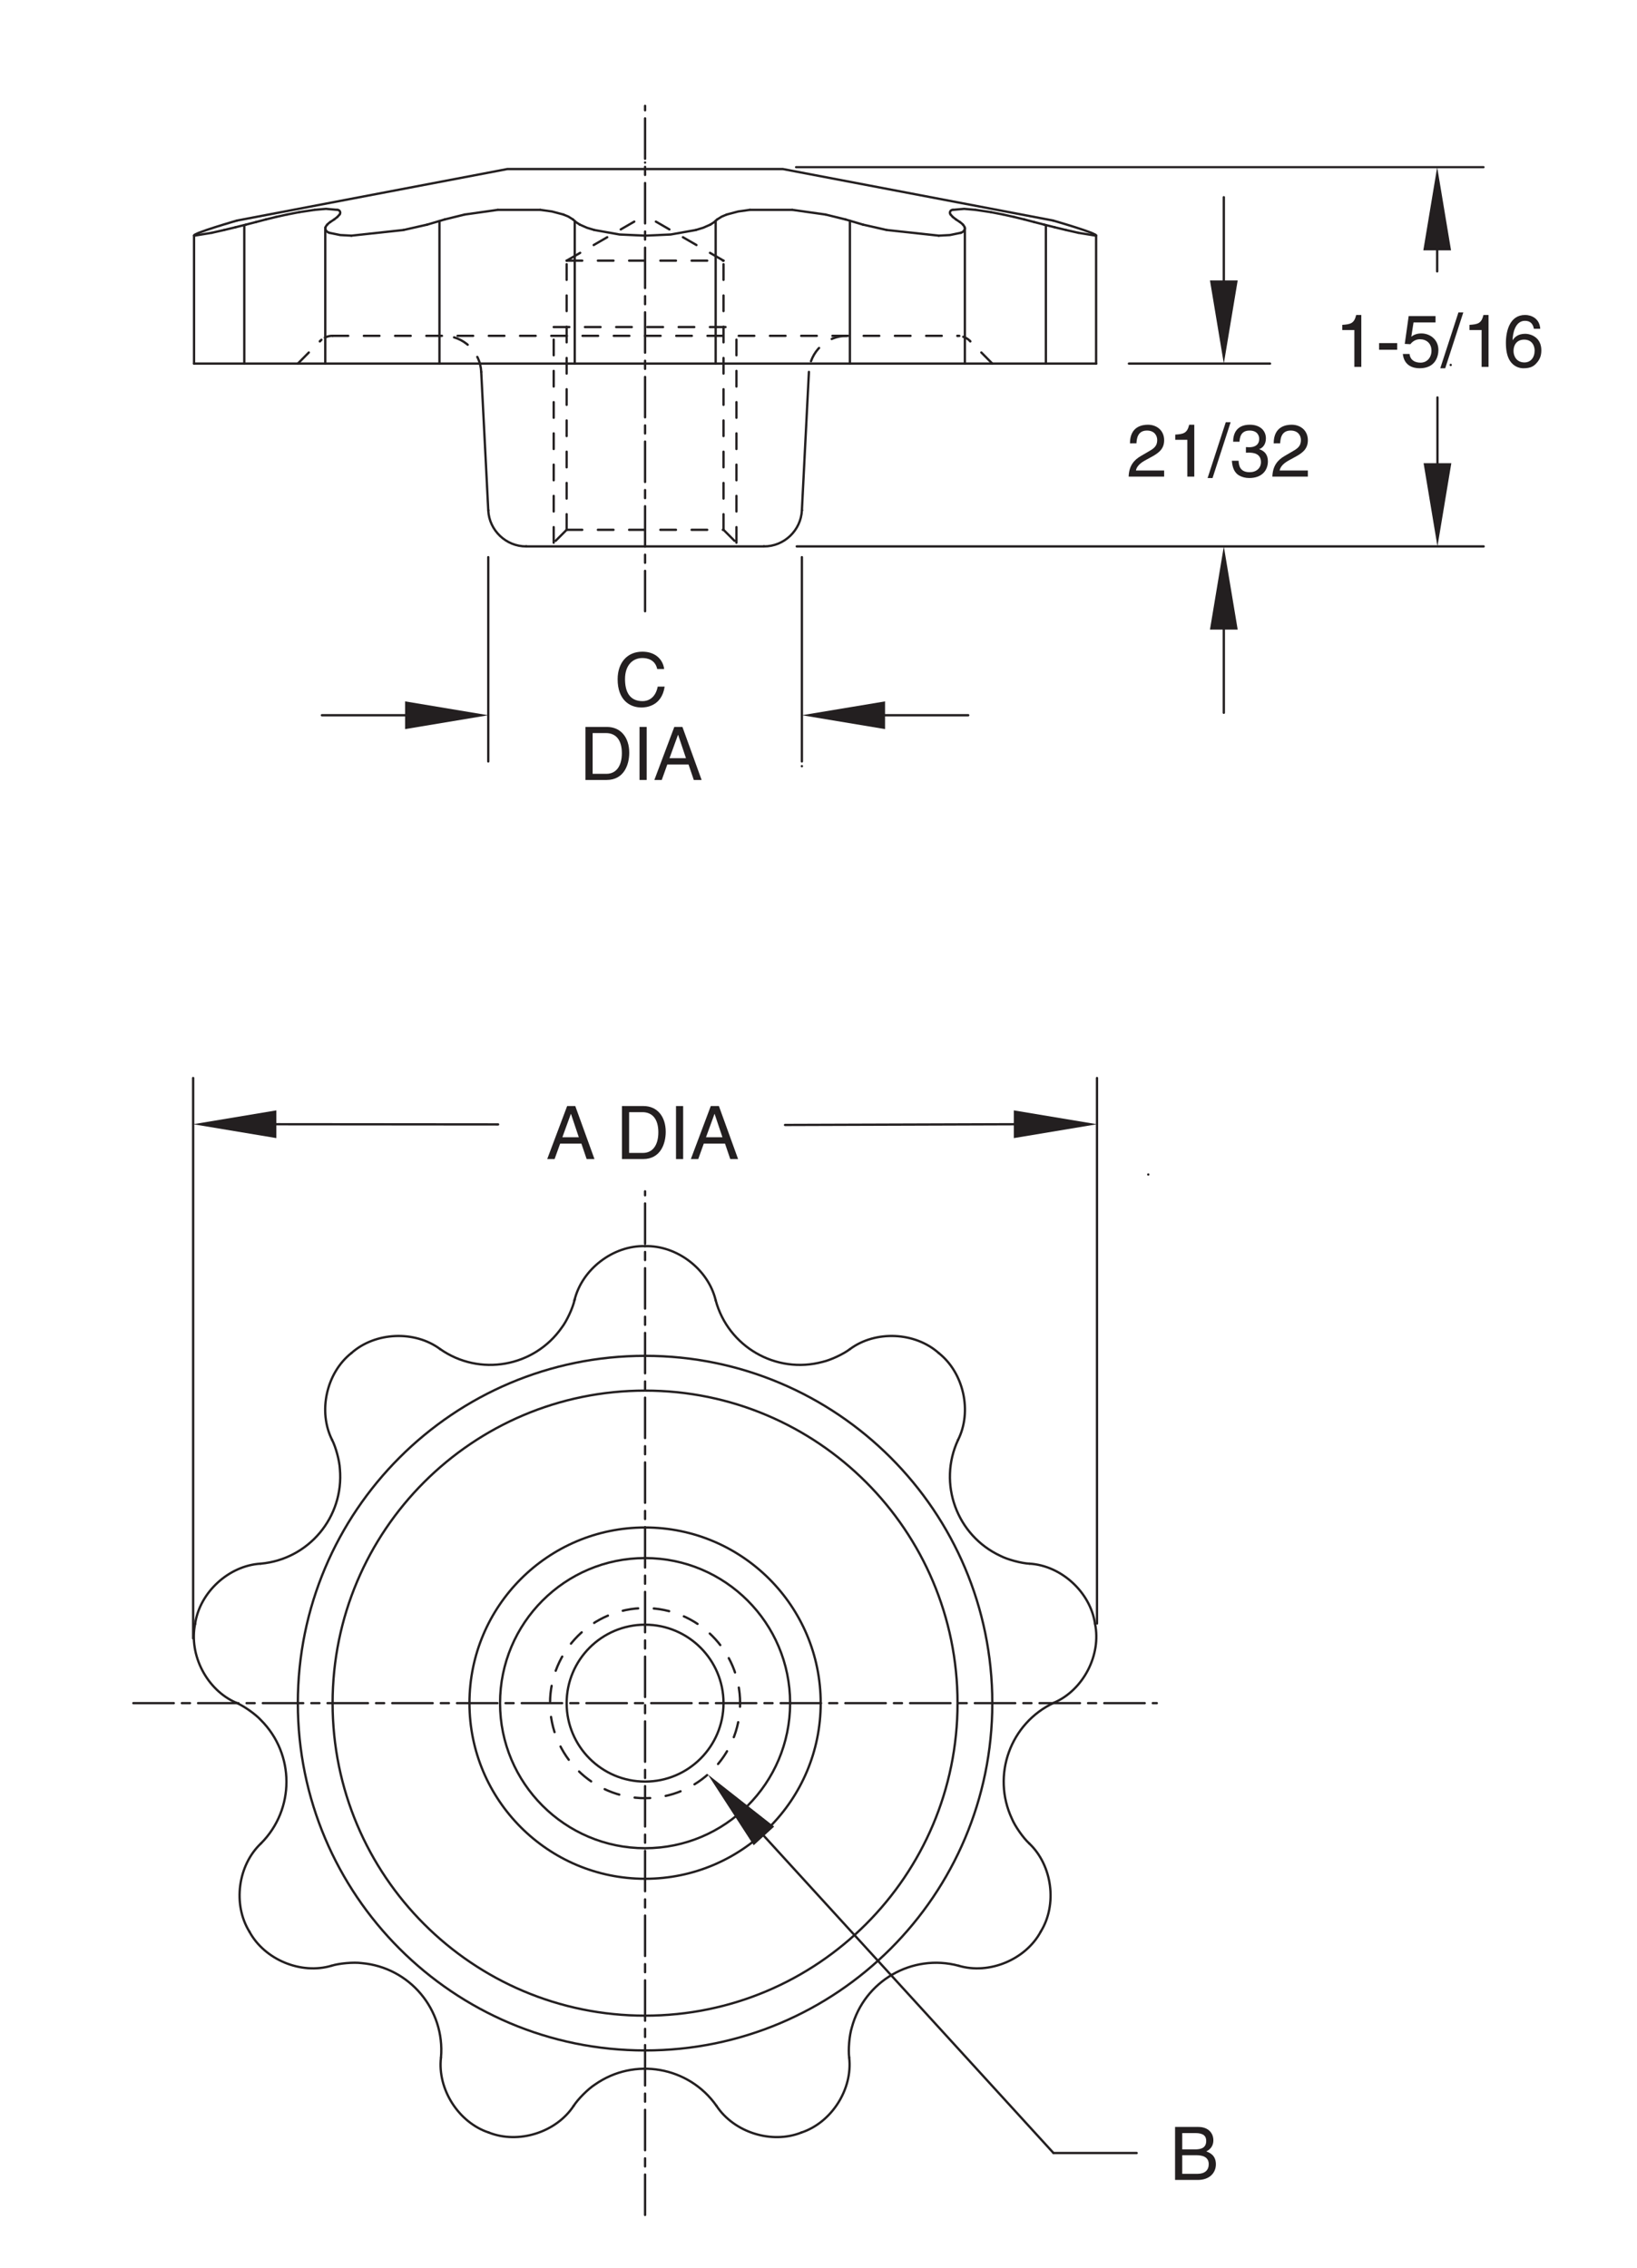 <?xml version="1.0" encoding="utf-8"?>
<!-- Generator: Adobe Illustrator 15.1.0, SVG Export Plug-In . SVG Version: 6.00 Build 0)  -->
<!DOCTYPE svg PUBLIC "-//W3C//DTD SVG 1.1//EN" "http://www.w3.org/Graphics/SVG/1.1/DTD/svg11.dtd">
<svg version="1.1" id="Layer_1" xmlns="http://www.w3.org/2000/svg" xmlns:xlink="http://www.w3.org/1999/xlink" x="0px" y="0px"
	 width="177.334px" height="245.667px" viewBox="0 0 177.334 245.667" enable-background="new 0 0 177.334 245.667"
	 xml:space="preserve">
<g id="ARC">
	<path fill="none" stroke="#231F20" stroke-width="0.25" stroke-linecap="round" stroke-linejoin="round" d="M77.527,140.831
		c-0.799-3.357-4.198-5.961-7.647-5.861"/>
</g>
<g id="ARC_1_">
	<path fill="none" stroke="#231F20" stroke-width="0.25" stroke-linecap="round" stroke-linejoin="round" d="M101.694,146.549
		c-2.577-2.293-6.855-2.482-9.625-0.426"/>
</g>
<g id="ARC_2_">
	<path fill="none" stroke="#231F20" stroke-width="0.25" stroke-linecap="round" stroke-linejoin="round" d="M77.527,140.831
		c1.358,5.041,6.545,8.029,11.586,6.672c0.856-0.191,2.26-0.846,2.956-1.379"/>
</g>
<g id="CIRCLE">
	<path fill="none" stroke="#231F20" stroke-width="0.25" stroke-linecap="round" stroke-linejoin="round" d="M107.496,184.465
		c0-20.775-16.842-37.617-37.616-37.617s-37.616,16.842-37.616,37.617c0,20.773,16.841,37.615,37.616,37.615
		S107.496,205.239,107.496,184.465L107.496,184.465L107.496,184.465z"/>
</g>
<g id="LINE">
	
		<line fill="none" stroke="#231F20" stroke-width="0.25" stroke-linecap="round" stroke-linejoin="round" x1="57.005" y1="59.179" x2="82.754" y2="59.179"/>
</g>
<g id="LINE_1_">
	
		<line fill="none" stroke="#231F20" stroke-width="0.25" stroke-linecap="round" stroke-linejoin="round" x1="21.02" y1="39.381" x2="118.74" y2="39.381"/>
</g>
<g id="LINE_2_">
	
		<line fill="none" stroke="#231F20" stroke-width="0.25" stroke-linecap="round" stroke-linejoin="round" stroke-dasharray="4.376,0.875,0.875,0.875" x1="69.88" y1="66.204" x2="69.88" y2="11.466"/>
</g>
<g id="ARC_3_">
	
		<line fill="none" stroke="#231F20" stroke-width="0.25" stroke-linecap="round" stroke-linejoin="round" x1="104.501" y1="24.912" x2="104.501" y2="24.912"/>
</g>
<g id="LINE_3_">
	
		<line fill="none" stroke="#231F20" stroke-width="0.25" stroke-linecap="round" stroke-linejoin="round" x1="118.74" y1="25.509" x2="118.74" y2="39.381"/>
</g>
<g id="LINE_4_">
	
		<line fill="none" stroke="#231F20" stroke-width="0.25" stroke-linecap="round" stroke-linejoin="round" x1="21.02" y1="25.509" x2="21.02" y2="39.381"/>
</g>
<g id="LINE_5_">
	
		<line fill="none" stroke="#231F20" stroke-width="0.25" stroke-linecap="round" stroke-linejoin="round" x1="77.527" y1="39.381" x2="77.527" y2="23.925"/>
</g>
<g id="LINE_6_">
	
		<line fill="none" stroke="#231F20" stroke-width="0.25" stroke-linecap="round" stroke-linejoin="round" x1="92.069" y1="39.381" x2="92.069" y2="23.919"/>
</g>
<g id="LINE_7_">
	
		<line fill="none" stroke="#231F20" stroke-width="0.25" stroke-linecap="round" stroke-linejoin="round" x1="104.523" y1="39.381" x2="104.523" y2="24.699"/>
</g>
<g id="LINE_8_">
	
		<line fill="none" stroke="#231F20" stroke-width="0.25" stroke-linecap="round" stroke-linejoin="round" x1="113.297" y1="39.381" x2="113.297" y2="24.384"/>
</g>
<g id="LINE_9_">
	
		<line fill="none" stroke="#231F20" stroke-width="0.25" stroke-linecap="round" stroke-linejoin="round" x1="35.237" y1="39.381" x2="35.237" y2="24.699"/>
</g>
<g id="LINE_10_">
	
		<line fill="none" stroke="#231F20" stroke-width="0.25" stroke-linecap="round" stroke-linejoin="round" x1="26.463" y1="39.381" x2="26.463" y2="24.384"/>
</g>
<g id="LINE_11_">
	
		<line fill="none" stroke="#231F20" stroke-width="0.25" stroke-linecap="round" stroke-linejoin="round" x1="104.085" y1="25.214" x2="104.085" y2="25.214"/>
</g>
<g id="LWPOLYLINE">
	<polyline fill="none" stroke="#231F20" stroke-width="0.25" stroke-linecap="round" stroke-linejoin="round" points="
		25.679,23.887 25.138,24.045 24.195,24.328 23.267,24.617 22.368,24.912 21.536,25.214 21.362,25.292 21.089,25.425 21.031,25.478 
		21.02,25.509 21.052,25.523 21.058,25.523 	"/>
	
		<line fill="none" stroke="#231F20" stroke-width="0.25" stroke-linecap="round" stroke-linejoin="round" x1="21.058" y1="25.523" x2="22.946" y2="25.214"/>
	
		<line fill="none" stroke="#231F20" stroke-width="0.25" stroke-linecap="round" stroke-linejoin="round" x1="22.946" y1="25.214" x2="24.278" y2="24.912"/>
	
		<line fill="none" stroke="#231F20" stroke-width="0.25" stroke-linecap="round" stroke-linejoin="round" x1="24.278" y1="24.912" x2="25.5" y2="24.617"/>
	
		<line fill="none" stroke="#231F20" stroke-width="0.25" stroke-linecap="round" stroke-linejoin="round" x1="25.5" y1="24.617" x2="26.65" y2="24.328"/>
	
		<line fill="none" stroke="#231F20" stroke-width="0.25" stroke-linecap="round" stroke-linejoin="round" x1="26.65" y1="24.328" x2="27.744" y2="24.045"/>
	
		<line fill="none" stroke="#231F20" stroke-width="0.25" stroke-linecap="round" stroke-linejoin="round" x1="27.744" y1="24.045" x2="28.8" y2="23.769"/>
	
		<line fill="none" stroke="#231F20" stroke-width="0.25" stroke-linecap="round" stroke-linejoin="round" x1="28.8" y1="23.769" x2="29.904" y2="23.499"/>
	
		<line fill="none" stroke="#231F20" stroke-width="0.25" stroke-linecap="round" stroke-linejoin="round" x1="29.904" y1="23.499" x2="31.09" y2="23.236"/>
	
		<line fill="none" stroke="#231F20" stroke-width="0.25" stroke-linecap="round" stroke-linejoin="round" x1="31.09" y1="23.236" x2="32.414" y2="22.979"/>
	
		<line fill="none" stroke="#231F20" stroke-width="0.25" stroke-linecap="round" stroke-linejoin="round" x1="32.414" y1="22.979" x2="34.089" y2="22.728"/>
	<polyline fill="none" stroke="#231F20" stroke-width="0.25" stroke-linecap="round" stroke-linejoin="round" points="
		34.089,22.728 35.311,22.62 36.533,22.728 	"/>
	<polyline fill="none" stroke="#231F20" stroke-width="0.25" stroke-linecap="round" stroke-linejoin="round" points="
		36.533,22.728 36.592,22.731 36.65,22.746 36.704,22.771 36.751,22.806 36.792,22.85 36.823,22.9 36.845,22.956 36.855,23.014 
		36.854,23.074 36.841,23.132 36.818,23.187 36.785,23.236 	"/>
	
		<line fill="none" stroke="#231F20" stroke-width="0.25" stroke-linecap="round" stroke-linejoin="round" x1="36.785" y1="23.236" x2="36.548" y2="23.499"/>
	
		<line fill="none" stroke="#231F20" stroke-width="0.25" stroke-linecap="round" stroke-linejoin="round" x1="36.548" y1="23.499" x2="36.199" y2="23.769"/>
	
		<line fill="none" stroke="#231F20" stroke-width="0.25" stroke-linecap="round" stroke-linejoin="round" x1="36.199" y1="23.769" x2="35.78" y2="24.045"/>
	<polyline fill="none" stroke="#231F20" stroke-width="0.25" stroke-linecap="round" stroke-linejoin="round" points="35.78,24.045 
		35.605,24.177 35.447,24.328 	"/>
	<polyline fill="none" stroke="#231F20" stroke-width="0.25" stroke-linecap="round" stroke-linejoin="round" points="
		35.447,24.328 35.339,24.463 35.259,24.617 	"/>
	<polyline fill="none" stroke="#231F20" stroke-width="0.25" stroke-linecap="round" stroke-linejoin="round" points="
		35.259,24.617 35.241,24.675 35.234,24.736 35.238,24.797 35.254,24.857 35.281,24.912 	"/>
	<polyline fill="none" stroke="#231F20" stroke-width="0.25" stroke-linecap="round" stroke-linejoin="round" points="
		35.281,24.912 35.356,25.015 35.449,25.101 35.557,25.168 35.675,25.214 	"/>
	<polyline fill="none" stroke="#231F20" stroke-width="0.25" stroke-linecap="round" stroke-linejoin="round" points="
		35.675,25.214 36.859,25.458 38.065,25.523 	"/>
	
		<line fill="none" stroke="#231F20" stroke-width="0.25" stroke-linecap="round" stroke-linejoin="round" x1="38.065" y1="25.523" x2="43.704" y2="24.912"/>
	
		<line fill="none" stroke="#231F20" stroke-width="0.25" stroke-linecap="round" stroke-linejoin="round" x1="43.704" y1="24.912" x2="46.278" y2="24.328"/>
	
		<line fill="none" stroke="#231F20" stroke-width="0.25" stroke-linecap="round" stroke-linejoin="round" x1="46.278" y1="24.328" x2="48.166" y2="23.769"/>
	
		<line fill="none" stroke="#231F20" stroke-width="0.25" stroke-linecap="round" stroke-linejoin="round" x1="48.166" y1="23.769" x2="50.333" y2="23.236"/>
	
		<line fill="none" stroke="#231F20" stroke-width="0.25" stroke-linecap="round" stroke-linejoin="round" x1="50.333" y1="23.236" x2="53.932" y2="22.728"/>
	
		<line fill="none" stroke="#231F20" stroke-width="0.25" stroke-linecap="round" stroke-linejoin="round" x1="53.932" y1="22.728" x2="58.524" y2="22.728"/>
	<polyline fill="none" stroke="#231F20" stroke-width="0.25" stroke-linecap="round" stroke-linejoin="round" points="
		58.524,22.728 59.795,22.906 61.037,23.236 	"/>
	<polyline fill="none" stroke="#231F20" stroke-width="0.25" stroke-linecap="round" stroke-linejoin="round" points="
		61.037,23.236 61.575,23.46 62.069,23.769 	"/>
	<polyline fill="none" stroke="#231F20" stroke-width="0.25" stroke-linecap="round" stroke-linejoin="round" points="
		62.069,23.769 62.418,24.076 62.81,24.328 	"/>
	<polyline fill="none" stroke="#231F20" stroke-width="0.25" stroke-linecap="round" stroke-linejoin="round" points="62.81,24.328 
		63.579,24.666 64.382,24.912 	"/>
	<polyline fill="none" stroke="#231F20" stroke-width="0.25" stroke-linecap="round" stroke-linejoin="round" points="
		64.382,24.912 67.111,25.398 69.88,25.523 	"/>
	<polyline fill="none" stroke="#231F20" stroke-width="0.25" stroke-linecap="round" stroke-linejoin="round" points="69.88,25.523 
		72.649,25.398 75.377,24.912 	"/>
	<polyline fill="none" stroke="#231F20" stroke-width="0.25" stroke-linecap="round" stroke-linejoin="round" points="
		75.377,24.912 76.181,24.666 76.95,24.328 	"/>
	<polyline fill="none" stroke="#231F20" stroke-width="0.25" stroke-linecap="round" stroke-linejoin="round" points="76.95,24.328 
		77.342,24.076 77.691,23.769 	"/>
	<polyline fill="none" stroke="#231F20" stroke-width="0.25" stroke-linecap="round" stroke-linejoin="round" points="
		77.691,23.769 78.186,23.46 78.724,23.236 	"/>
	<polyline fill="none" stroke="#231F20" stroke-width="0.25" stroke-linecap="round" stroke-linejoin="round" points="
		78.724,23.236 79.965,22.906 81.236,22.728 	"/>
	
		<line fill="none" stroke="#231F20" stroke-width="0.25" stroke-linecap="round" stroke-linejoin="round" x1="81.236" y1="22.728" x2="85.828" y2="22.728"/>
	
		<line fill="none" stroke="#231F20" stroke-width="0.25" stroke-linecap="round" stroke-linejoin="round" x1="85.828" y1="22.728" x2="89.427" y2="23.236"/>
	
		<line fill="none" stroke="#231F20" stroke-width="0.25" stroke-linecap="round" stroke-linejoin="round" x1="89.427" y1="23.236" x2="91.595" y2="23.769"/>
	
		<line fill="none" stroke="#231F20" stroke-width="0.25" stroke-linecap="round" stroke-linejoin="round" x1="91.595" y1="23.769" x2="93.481" y2="24.328"/>
	
		<line fill="none" stroke="#231F20" stroke-width="0.25" stroke-linecap="round" stroke-linejoin="round" x1="93.481" y1="24.328" x2="96.057" y2="24.912"/>
	
		<line fill="none" stroke="#231F20" stroke-width="0.25" stroke-linecap="round" stroke-linejoin="round" x1="96.057" y1="24.912" x2="101.694" y2="25.523"/>
	<polyline fill="none" stroke="#231F20" stroke-width="0.25" stroke-linecap="round" stroke-linejoin="round" points="
		101.694,25.523 102.901,25.458 104.085,25.214 	"/>
	<polyline fill="none" stroke="#231F20" stroke-width="0.25" stroke-linecap="round" stroke-linejoin="round" points="
		104.085,25.214 104.203,25.168 104.311,25.101 104.404,25.015 104.479,24.912 	"/>
	<polyline fill="none" stroke="#231F20" stroke-width="0.25" stroke-linecap="round" stroke-linejoin="round" points="
		104.479,24.912 104.506,24.857 104.521,24.797 104.526,24.736 104.52,24.675 104.501,24.617 	"/>
	<polyline fill="none" stroke="#231F20" stroke-width="0.25" stroke-linecap="round" stroke-linejoin="round" points="
		104.501,24.617 104.42,24.463 104.313,24.328 	"/>
	<polyline fill="none" stroke="#231F20" stroke-width="0.25" stroke-linecap="round" stroke-linejoin="round" points="
		104.313,24.328 104.154,24.177 103.98,24.045 	"/>
	
		<line fill="none" stroke="#231F20" stroke-width="0.25" stroke-linecap="round" stroke-linejoin="round" x1="103.98" y1="24.045" x2="103.562" y2="23.769"/>
	
		<line fill="none" stroke="#231F20" stroke-width="0.25" stroke-linecap="round" stroke-linejoin="round" x1="103.562" y1="23.769" x2="103.212" y2="23.499"/>
	
		<line fill="none" stroke="#231F20" stroke-width="0.25" stroke-linecap="round" stroke-linejoin="round" x1="103.212" y1="23.499" x2="102.976" y2="23.236"/>
	<polyline fill="none" stroke="#231F20" stroke-width="0.25" stroke-linecap="round" stroke-linejoin="round" points="
		102.976,23.236 102.942,23.187 102.919,23.132 102.906,23.074 102.905,23.014 102.915,22.956 102.937,22.9 102.968,22.85 
		103.009,22.806 103.057,22.771 103.11,22.746 103.168,22.731 103.228,22.728 	"/>
	<polyline fill="none" stroke="#231F20" stroke-width="0.25" stroke-linecap="round" stroke-linejoin="round" points="
		103.228,22.728 104.449,22.62 105.671,22.728 	"/>
	
		<line fill="none" stroke="#231F20" stroke-width="0.25" stroke-linecap="round" stroke-linejoin="round" x1="105.671" y1="22.728" x2="107.346" y2="22.979"/>
	
		<line fill="none" stroke="#231F20" stroke-width="0.25" stroke-linecap="round" stroke-linejoin="round" x1="107.346" y1="22.979" x2="108.67" y2="23.236"/>
	
		<line fill="none" stroke="#231F20" stroke-width="0.25" stroke-linecap="round" stroke-linejoin="round" x1="108.67" y1="23.236" x2="109.855" y2="23.499"/>
	
		<line fill="none" stroke="#231F20" stroke-width="0.25" stroke-linecap="round" stroke-linejoin="round" x1="109.855" y1="23.499" x2="110.959" y2="23.769"/>
	
		<line fill="none" stroke="#231F20" stroke-width="0.25" stroke-linecap="round" stroke-linejoin="round" x1="110.959" y1="23.769" x2="112.017" y2="24.045"/>
	
		<line fill="none" stroke="#231F20" stroke-width="0.25" stroke-linecap="round" stroke-linejoin="round" x1="112.017" y1="24.045" x2="113.109" y2="24.328"/>
	
		<line fill="none" stroke="#231F20" stroke-width="0.25" stroke-linecap="round" stroke-linejoin="round" x1="113.109" y1="24.328" x2="114.26" y2="24.617"/>
	
		<line fill="none" stroke="#231F20" stroke-width="0.25" stroke-linecap="round" stroke-linejoin="round" x1="114.26" y1="24.617" x2="115.482" y2="24.912"/>
	
		<line fill="none" stroke="#231F20" stroke-width="0.25" stroke-linecap="round" stroke-linejoin="round" x1="115.482" y1="24.912" x2="116.813" y2="25.214"/>
	
		<line fill="none" stroke="#231F20" stroke-width="0.25" stroke-linecap="round" stroke-linejoin="round" x1="116.813" y1="25.214" x2="118.702" y2="25.523"/>
	<polyline fill="none" stroke="#231F20" stroke-width="0.25" stroke-linecap="round" stroke-linejoin="round" points="
		118.702,25.523 118.708,25.523 118.74,25.509 118.729,25.478 118.671,25.425 118.397,25.292 118.225,25.214 117.392,24.912 
		116.493,24.617 115.564,24.328 114.622,24.045 114.081,23.887 	"/>
	<polyline fill="none" stroke="#231F20" stroke-width="0.25" stroke-linecap="round" stroke-linejoin="round" points="
		114.081,23.887 84.789,18.306 54.971,18.306 25.679,23.887 	"/>
</g>
<g id="LINE_12_">
	
		<line fill="none" stroke="#231F20" stroke-width="0.25" stroke-linecap="round" stroke-linejoin="round" x1="62.261" y1="39.381" x2="62.261" y2="23.949"/>
</g>
<g id="LINE_13_">
	
		<line fill="none" stroke="#231F20" stroke-width="0.25" stroke-linecap="round" stroke-linejoin="round" x1="47.605" y1="39.381" x2="47.605" y2="23.945"/>
</g>
<g id="LINE_14_">
	
		<line fill="none" stroke="#231F20" stroke-width="0.25" stroke-linecap="round" stroke-linejoin="round" x1="62.261" y1="140.731" x2="62.233" y2="140.831"/>
</g>
<g id="ARC_4_">
	<path fill="none" stroke="#231F20" stroke-width="0.25" stroke-linecap="round" stroke-linejoin="round" d="M47.69,146.124
		c-2.77-2.057-7.048-1.867-9.625,0.426"/>
</g>
<g id="ARC_5_">
	<path fill="none" stroke="#231F20" stroke-width="0.25" stroke-linecap="round" stroke-linejoin="round" d="M47.69,146.124
		c4.281,2.99,10.174,1.943,13.165-2.338c0.533-0.695,1.188-2.1,1.378-2.955"/>
</g>
<g id="ARC_6_">
	<path fill="none" stroke="#231F20" stroke-width="0.25" stroke-linecap="round" stroke-linejoin="round" d="M69.88,134.969
		c-3.449-0.1-6.848,2.504-7.647,5.861"/>
</g>
<g id="ARC_7_">
	<path fill="none" stroke="#231F20" stroke-width="0.25" stroke-linecap="round" stroke-linejoin="round" d="M28.237,169.358
		c-3.444,0.203-6.6,3.098-7.099,6.512"/>
</g>
<g id="ARC_8_">
	<path fill="none" stroke="#231F20" stroke-width="0.25" stroke-linecap="round" stroke-linejoin="round" d="M28.237,169.358
		c5.201-0.463,9.043-5.053,8.582-10.254c-0.039-0.875-0.44-2.371-0.844-3.15"/>
</g>
<g id="ARC_9_">
	<path fill="none" stroke="#231F20" stroke-width="0.25" stroke-linecap="round" stroke-linejoin="round" d="M38.065,146.549
		c-2.707,2.141-3.636,6.32-2.091,9.404"/>
</g>
<g id="ARC_10_">
	<path fill="none" stroke="#231F20" stroke-width="0.25" stroke-linecap="round" stroke-linejoin="round" d="M28.269,199.659
		c-2.507,2.371-3.064,6.617-1.252,9.553"/>
</g>
<g id="ARC_11_">
	<path fill="none" stroke="#231F20" stroke-width="0.25" stroke-linecap="round" stroke-linejoin="round" d="M28.269,199.659
		c3.688-3.695,3.681-9.682-0.016-13.369c-0.593-0.646-1.861-1.535-2.671-1.871"/>
</g>
<g id="ARC_12_">
	<path fill="none" stroke="#231F20" stroke-width="0.25" stroke-linecap="round" stroke-linejoin="round" d="M21.138,175.87
		c-0.699,3.379,1.276,7.18,4.443,8.549"/>
</g>
<g id="ARC_13_">
	<path fill="none" stroke="#231F20" stroke-width="0.25" stroke-linecap="round" stroke-linejoin="round" d="M47.771,222.852
		c-0.397,3.428,1.906,7.037,5.181,8.121"/>
</g>
<g id="ARC_14_">
	<path fill="none" stroke="#231F20" stroke-width="0.25" stroke-linecap="round" stroke-linejoin="round" d="M47.771,222.852
		c0.449-5.203-3.404-9.783-8.606-10.232c-0.87-0.113-2.412,0.021-3.249,0.285"/>
</g>
<g id="ARC_15_">
	<path fill="none" stroke="#231F20" stroke-width="0.25" stroke-linecap="round" stroke-linejoin="round" d="M27.017,209.211
		c1.637,3.037,5.592,4.68,8.899,3.693"/>
</g>
<g id="ARC_16_">
	<path fill="none" stroke="#231F20" stroke-width="0.25" stroke-linecap="round" stroke-linejoin="round" d="M77.618,228.083
		c1.899,2.881,5.983,4.166,9.19,2.891"/>
</g>
<g id="ARC_17_">
	<path fill="none" stroke="#231F20" stroke-width="0.25" stroke-linecap="round" stroke-linejoin="round" d="M77.618,228.083
		c-3-4.273-8.896-5.307-13.17-2.307c-0.739,0.473-1.834,1.568-2.306,2.307"/>
</g>
<g id="ARC_18_">
	<path fill="none" stroke="#231F20" stroke-width="0.25" stroke-linecap="round" stroke-linejoin="round" d="M52.952,230.973
		c3.207,1.275,7.292-0.01,9.19-2.891"/>
</g>
<g id="ARC_19_">
	<path fill="none" stroke="#231F20" stroke-width="0.25" stroke-linecap="round" stroke-linejoin="round" d="M103.845,212.905
		c3.307,0.986,7.262-0.656,8.898-3.693"/>
</g>
<g id="ARC_20_">
	<path fill="none" stroke="#231F20" stroke-width="0.25" stroke-linecap="round" stroke-linejoin="round" d="M103.845,212.905
		c-5.045-1.346-10.226,1.652-11.571,6.697c-0.263,0.838-0.397,2.381-0.284,3.25"/>
</g>
<g id="ARC_21_">
	<path fill="none" stroke="#231F20" stroke-width="0.25" stroke-linecap="round" stroke-linejoin="round" d="M86.809,230.973
		c3.275-1.084,5.578-4.693,5.181-8.121"/>
</g>
<g id="ARC_22_">
	<path fill="none" stroke="#231F20" stroke-width="0.25" stroke-linecap="round" stroke-linejoin="round" d="M114.179,184.418
		c3.167-1.369,5.142-5.17,4.443-8.549"/>
</g>
<g id="ARC_23_">
	<path fill="none" stroke="#231F20" stroke-width="0.25" stroke-linecap="round" stroke-linejoin="round" d="M114.179,184.418
		c-4.729,2.213-6.771,7.84-4.558,12.568c0.336,0.811,1.225,2.08,1.87,2.672"/>
</g>
<g id="ARC_24_">
	<path fill="none" stroke="#231F20" stroke-width="0.25" stroke-linecap="round" stroke-linejoin="round" d="M112.743,209.211
		c1.812-2.936,1.256-7.182-1.252-9.553"/>
</g>
<g id="ARC_25_">
	<path fill="none" stroke="#231F20" stroke-width="0.25" stroke-linecap="round" stroke-linejoin="round" d="M103.785,155.954
		c1.546-3.084,0.616-7.264-2.091-9.404"/>
</g>
<g id="ARC_26_">
	<path fill="none" stroke="#231F20" stroke-width="0.25" stroke-linecap="round" stroke-linejoin="round" d="M103.785,155.954
		c-2.201,4.736-0.147,10.357,4.588,12.559c0.778,0.404,2.274,0.805,3.15,0.846"/>
</g>
<g id="ARC_27_">
	<path fill="none" stroke="#231F20" stroke-width="0.25" stroke-linecap="round" stroke-linejoin="round" d="M118.622,175.87
		c-0.499-3.414-3.654-6.309-7.099-6.512"/>
</g>
<g id="LINE_15_">
	
		<line fill="none" stroke="#231F20" stroke-width="0.25" stroke-linecap="round" stroke-linejoin="round" stroke-dasharray="1.692,1.692" x1="36.031" y1="36.373" x2="103.729" y2="36.373"/>
</g>
<g id="LINE_16_">
	
		<line fill="none" stroke="#231F20" stroke-width="0.25" stroke-linecap="round" stroke-linejoin="round" stroke-dasharray="1.692,1.692" x1="32.264" y1="39.381" x2="34.679" y2="36.938"/>
</g>
<g id="LINE_17_">
	
		<line fill="none" stroke="#231F20" stroke-width="0.25" stroke-linecap="round" stroke-linejoin="round" stroke-dasharray="1.692,1.692" x1="107.496" y1="39.381" x2="105.081" y2="36.938"/>
</g>
<g id="ARC_28_">
	
		<path fill="none" stroke="#231F20" stroke-width="0.25" stroke-linecap="round" stroke-linejoin="round" stroke-dasharray="0.875,0.438" d="
		M36.031,36.373c-0.445-0.026-1.058,0.229-1.352,0.565"/>
</g>
<g id="ARC_29_">
	
		<path fill="none" stroke="#231F20" stroke-width="0.25" stroke-linecap="round" stroke-linejoin="round" stroke-dasharray="0.875,0.438" d="
		M105.081,36.938c-0.294-0.335-0.907-0.591-1.352-0.565"/>
</g>
<g id="LINE_18_">
	
		<line fill="none" stroke="#231F20" stroke-width="0.25" stroke-linecap="round" stroke-linejoin="round" x1="86.867" y1="55.271" x2="87.629" y2="40.281"/>
</g>
<g id="ARC_30_">
	
		<path fill="none" stroke="#231F20" stroke-width="0.25" stroke-linecap="round" stroke-linejoin="round" stroke-dasharray="1.692,1.692" d="
		M91.742,36.373c-2.179-0.014-4.016,1.732-4.113,3.909"/>
</g>
<g id="ARC_31_">
	<path fill="none" stroke="#231F20" stroke-width="0.25" stroke-linecap="round" stroke-linejoin="round" d="M82.754,59.179
		c2.18,0.014,4.016-1.732,4.113-3.909"/>
</g>
<g id="ARC_32_">
	
		<path fill="none" stroke="#231F20" stroke-width="0.25" stroke-linecap="round" stroke-linejoin="round" stroke-dasharray="1.692,1.692" d="
		M52.13,40.281c-0.097-2.177-1.934-3.922-4.112-3.909"/>
</g>
<g id="LINE_19_">
	
		<line fill="none" stroke="#231F20" stroke-width="0.25" stroke-linecap="round" stroke-linejoin="round" x1="52.893" y1="55.271" x2="52.13" y2="40.281"/>
</g>
<g id="ARC_33_">
	<path fill="none" stroke="#231F20" stroke-width="0.25" stroke-linecap="round" stroke-linejoin="round" d="M52.893,55.271
		c0.097,2.177,1.934,3.922,4.113,3.909"/>
</g>
<g id="LINE_20_">
	
		<line fill="none" stroke="#231F20" stroke-width="0.25" stroke-linecap="round" stroke-linejoin="round" stroke-dasharray="1.692,1.692" x1="79.779" y1="58.784" x2="79.779" y2="35.422"/>
</g>
<g id="LINE_21_">
	
		<line fill="none" stroke="#231F20" stroke-width="0.25" stroke-linecap="round" stroke-linejoin="round" stroke-dasharray="1.692,1.692" x1="78.377" y1="57.383" x2="78.377" y2="28.231"/>
</g>
<g id="LINE_22_">
	
		<line fill="none" stroke="#231F20" stroke-width="0.25" stroke-linecap="round" stroke-linejoin="round" stroke-dasharray="1.692,1.692" x1="59.981" y1="35.422" x2="79.779" y2="35.422"/>
</g>
<g id="LINE_23_">
	
		<line fill="none" stroke="#231F20" stroke-width="0.25" stroke-linecap="round" stroke-linejoin="round" stroke-dasharray="1.692,1.692" x1="61.383" y1="28.231" x2="78.377" y2="28.231"/>
</g>
<g id="LINE_24_">
	
		<line fill="none" stroke="#231F20" stroke-width="0.25" stroke-linecap="round" stroke-linejoin="round" stroke-dasharray="1.692,1.692" x1="78.377" y1="28.231" x2="69.88" y2="23.326"/>
</g>
<g id="LINE_25_">
	
		<line fill="none" stroke="#231F20" stroke-width="0.25" stroke-linecap="round" stroke-linejoin="round" stroke-dasharray="1.692,1.692" x1="61.383" y1="28.231" x2="69.88" y2="23.326"/>
</g>
<g id="LINE_26_">
	
		<line fill="none" stroke="#231F20" stroke-width="0.25" stroke-linecap="round" stroke-linejoin="round" stroke-dasharray="1.692,1.692" x1="61.383" y1="57.383" x2="61.383" y2="28.231"/>
</g>
<g id="LINE_27_">
	
		<line fill="none" stroke="#231F20" stroke-width="0.25" stroke-linecap="round" stroke-linejoin="round" stroke-dasharray="1.692,1.692" x1="59.981" y1="58.784" x2="59.981" y2="35.422"/>
</g>
<g id="LINE_28_">
	
		<line fill="none" stroke="#231F20" stroke-width="0.25" stroke-linecap="round" stroke-linejoin="round" stroke-dasharray="1.692,1.692" x1="61.383" y1="57.383" x2="78.377" y2="57.383"/>
</g>
<g id="LINE_29_">
	
		<line fill="none" stroke="#231F20" stroke-width="0.25" stroke-linecap="round" stroke-linejoin="round" stroke-dasharray="1.692,1.692" x1="78.377" y1="57.383" x2="80.174" y2="59.179"/>
</g>
<g id="LINE_30_">
	
		<line fill="none" stroke="#231F20" stroke-width="0.25" stroke-linecap="round" stroke-linejoin="round" stroke-dasharray="1.692,1.692" x1="61.383" y1="57.383" x2="59.586" y2="59.179"/>
</g>
<g id="CIRCLE_1_">
	<path fill="none" stroke="#231F20" stroke-width="0.25" stroke-linecap="round" stroke-linejoin="round" d="M78.377,184.465
		c0-4.693-3.804-8.498-8.497-8.498s-8.497,3.805-8.497,8.498c0,4.691,3.804,8.496,8.497,8.496S78.377,189.157,78.377,184.465
		L78.377,184.465L78.377,184.465z"/>
</g>
<g id="CIRCLE_3_">
	
		<path fill="none" stroke="#231F20" stroke-width="0.25" stroke-linecap="round" stroke-linejoin="round" stroke-dasharray="1.692,1.692" d="
		M80.174,184.465c0-5.686-4.609-10.295-10.294-10.295s-10.294,4.609-10.294,10.295c0,5.684,4.609,10.293,10.294,10.293
		S80.174,190.149,80.174,184.465L80.174,184.465L80.174,184.465z"/>
</g>
<g id="CIRCLE_4_">
	<path fill="none" stroke="#231F20" stroke-width="0.25" stroke-linecap="round" stroke-linejoin="round" d="M85.592,184.465
		c0-8.678-7.035-15.713-15.712-15.713c-8.677,0-15.711,7.035-15.711,15.713c0,8.676,7.034,15.711,15.711,15.711
		C78.557,200.176,85.592,193.141,85.592,184.465L85.592,184.465L85.592,184.465z"/>
</g>
<g id="CIRCLE_5_">
	<path fill="none" stroke="#231F20" stroke-width="0.25" stroke-linecap="round" stroke-linejoin="round" d="M88.905,184.465
		c0-10.508-8.519-19.025-19.025-19.025c-10.507,0-19.025,8.518-19.025,19.025c0,10.506,8.518,19.023,19.025,19.023
		C80.387,203.489,88.905,194.971,88.905,184.465L88.905,184.465L88.905,184.465z"/>
</g>
<g id="CIRCLE_6_">
	<path fill="none" stroke="#231F20" stroke-width="0.25" stroke-linecap="round" stroke-linejoin="round" d="M103.729,184.465
		c0-18.695-15.155-33.85-33.85-33.85s-33.849,15.154-33.849,33.85c0,18.693,15.155,33.848,33.849,33.848
		S103.729,203.159,103.729,184.465L103.729,184.465L103.729,184.465z"/>
</g>
<g id="LINE_31_">
	
		<line fill="none" stroke="#231F20" stroke-width="0.25" stroke-linecap="round" stroke-linejoin="round" stroke-dasharray="4.378,0.878,0.878,0.878" x1="14.446" y1="184.465" x2="125.313" y2="184.465"/>
</g>
<g id="LINE_32_">
	
		<line fill="none" stroke="#231F20" stroke-width="0.25" stroke-linecap="round" stroke-linejoin="round" stroke-dasharray="4.378,0.878,0.878,0.878" x1="69.88" y1="239.899" x2="69.88" y2="129.031"/>
</g>
<g id="SOLID">
	<polygon fill="#231F20" points="81.647,199.858 83.865,197.833 76.68,192.192 	"/>
</g>
<g id="LINE_33_">
	
		<line fill="none" stroke="#231F20" stroke-width="0.25" stroke-linecap="round" stroke-linejoin="round" x1="82.756" y1="198.846" x2="114.122" y2="233.19"/>
</g>
<g id="LINE_34_">
	
		<line fill="none" stroke="#231F20" stroke-width="0.25" stroke-linecap="round" stroke-linejoin="round" x1="114.122" y1="233.19" x2="123.132" y2="233.19"/>
</g>
<g id="POINT">
	
		<line fill="none" stroke="#231F20" stroke-width="0.25" stroke-linecap="round" stroke-linejoin="round" x1="57.005" y1="59.179" x2="57.005" y2="59.179"/>
</g>
<g id="POINT_1_">
	
		<line fill="none" stroke="#231F20" stroke-width="0.25" stroke-linecap="round" stroke-linejoin="round" x1="69.88" y1="17.604" x2="69.88" y2="17.604"/>
</g>
<g id="LINE_35_">
	
		<line fill="none" stroke="#231F20" stroke-width="0.25" stroke-linecap="round" stroke-linejoin="round" x1="122.293" y1="39.381" x2="137.581" y2="39.381"/>
</g>
<g id="LINE_36_">
	
		<line fill="none" stroke="#231F20" stroke-width="0.25" stroke-linecap="round" stroke-linejoin="round" x1="132.575" y1="68.19" x2="132.575" y2="77.2"/>
</g>
<g id="LINE_37_">
	
		<line fill="none" stroke="#231F20" stroke-width="0.25" stroke-linecap="round" stroke-linejoin="round" x1="132.575" y1="30.372" x2="132.575" y2="21.361"/>
</g>
<g id="SOLID_1_">
	<polygon fill="#231F20" points="131.074,68.19 134.077,68.19 132.575,59.179 	"/>
</g>
<g id="SOLID_2_">
	<polygon fill="#231F20" points="131.074,30.372 134.077,30.372 132.575,39.381 	"/>
</g>
<g id="POINT_2_">
	
		<line fill="none" stroke="#231F20" stroke-width="0.25" stroke-linecap="round" stroke-linejoin="round" x1="82.754" y1="59.179" x2="82.754" y2="59.179"/>
</g>
<g id="POINT_3_">
	
		<line fill="none" stroke="#231F20" stroke-width="0.25" stroke-linecap="round" stroke-linejoin="round" x1="118.74" y1="39.381" x2="118.74" y2="39.381"/>
</g>
<g id="LINE_38_">
	
		<line fill="none" stroke="#231F20" stroke-width="0.25" stroke-linecap="round" stroke-linejoin="round" x1="52.893" y1="60.345" x2="52.893" y2="82.472"/>
</g>
<g id="LINE_39_">
	
		<line fill="none" stroke="#231F20" stroke-width="0.25" stroke-linecap="round" stroke-linejoin="round" x1="86.867" y1="60.345" x2="86.867" y2="82.472"/>
</g>
<g id="LINE_40_">
	
		<line fill="none" stroke="#231F20" stroke-width="0.25" stroke-linecap="round" stroke-linejoin="round" x1="43.882" y1="77.466" x2="34.873" y2="77.466"/>
</g>
<g id="LINE_41_">
	
		<line fill="none" stroke="#231F20" stroke-width="0.25" stroke-linecap="round" stroke-linejoin="round" x1="95.877" y1="77.466" x2="104.888" y2="77.466"/>
</g>
<g id="SOLID_3_">
	<polygon fill="#231F20" points="43.882,75.965 43.882,78.968 52.893,77.466 	"/>
</g>
<g id="SOLID_4_">
	<polygon fill="#231F20" points="95.877,75.965 95.877,78.968 86.867,77.466 	"/>
</g>
<g id="POINT_5_">
	
		<line fill="none" stroke="#231F20" stroke-width="0.25" stroke-linecap="round" stroke-linejoin="round" x1="52.893" y1="55.271" x2="52.893" y2="55.271"/>
</g>
<g id="POINT_6_">
	
		<line fill="none" stroke="#231F20" stroke-width="0.25" stroke-linecap="round" stroke-linejoin="round" x1="86.867" y1="55.271" x2="86.867" y2="55.271"/>
</g>
<g id="POINT_7_">
	
		<line fill="none" stroke="#231F20" stroke-width="0.25" stroke-linecap="round" stroke-linejoin="round" x1="86.867" y1="82.985" x2="86.867" y2="82.985"/>
</g>
<g id="LINE_42_">
	
		<line fill="none" stroke="#231F20" stroke-width="0.25" stroke-linecap="round" stroke-linejoin="round" x1="29.934" y1="121.764" x2="53.959" y2="121.784"/>
</g>
<g id="LINE_43_">
	
		<line fill="none" stroke="#231F20" stroke-width="0.25" stroke-linecap="round" stroke-linejoin="round" x1="109.826" y1="121.764" x2="85.041" y2="121.843"/>
</g>
<g id="SOLID_5_">
	<polygon fill="#231F20" points="29.934,120.262 29.934,123.266 20.924,121.764 	"/>
</g>
<g id="SOLID_6_">
	<polygon fill="#231F20" points="109.826,120.262 109.826,123.266 118.836,121.764 	"/>
</g>
<g id="POINT_8_">
	
		<line fill="none" stroke="#231F20" stroke-width="0.25" stroke-linecap="round" stroke-linejoin="round" x1="21.138" y1="175.87" x2="21.138" y2="175.87"/>
</g>
<g id="POINT_10_">
	
		<line fill="none" stroke="#231F20" stroke-width="0.25" stroke-linecap="round" stroke-linejoin="round" x1="124.391" y1="127.208" x2="124.391" y2="127.208"/>
</g>
<g id="LINE_44_">
	
		<line fill="none" stroke="#231F20" stroke-width="0.25" stroke-linecap="round" stroke-linejoin="round" x1="155.688" y1="27.115" x2="155.688" y2="29.395"/>
</g>
<g id="SOLID_7_">
	<polygon fill="#231F20" points="157.219,50.169 154.216,50.169 155.718,59.179 	"/>
</g>
<g id="LINE_45_">
	
		<line fill="none" stroke="#231F20" stroke-width="0.25" stroke-linecap="round" stroke-linejoin="round" x1="155.718" y1="50.169" x2="155.718" y2="43.046"/>
</g>
<g id="LINE_46_">
	
		<line fill="none" stroke="#231F20" stroke-width="0.231" stroke-linecap="round" stroke-linejoin="round" x1="86.231" y1="18.105" x2="160.712" y2="18.105"/>
</g>
<g id="SOLID_8_">
	<polygon fill="#231F20" points="157.189,27.115 154.187,27.115 155.688,18.105 	"/>
</g>
<g id="POINT_11_">
	
		<line fill="none" stroke="#231F20" stroke-width="0.25" stroke-linecap="round" stroke-linejoin="round" x1="157.153" y1="39.526" x2="157.153" y2="39.526"/>
</g>
<g id="LINE_47_">
	
		<line fill="none" stroke="#231F20" stroke-width="0.25" stroke-linecap="round" stroke-linejoin="round" x1="86.309" y1="59.179" x2="160.723" y2="59.179"/>
</g>
<g id="LINE_48_">
	
		<line fill="none" stroke="#231F20" stroke-width="0.25" stroke-linecap="round" stroke-linejoin="round" x1="20.924" y1="177.456" x2="20.924" y2="116.758"/>
</g>
<g id="LINE_49_">
	
		<line fill="none" stroke="#231F20" stroke-width="0.25" stroke-linecap="round" stroke-linejoin="round" x1="118.836" y1="175.842" x2="118.836" y2="116.758"/>
</g>
<g id="TEXT_10_">
	<g>
		<path fill="#231F20" d="M127.295,230.366h2.525c1.072,0,1.623,0.664,1.623,1.447c0,0.376-0.135,0.904-0.768,1.199
			c0.377,0.152,1.04,0.416,1.04,1.399c0,0.92-0.68,1.695-1.95,1.695h-2.471V230.366z M128.07,232.796h1.398
			c0.744,0,1.199-0.224,1.199-0.927c0-0.536-0.327-0.84-1.191-0.84h-1.406V232.796z M128.07,235.443h1.654
			c0.809,0,1.216-0.407,1.216-1.047c0-0.808-0.712-0.968-1.343-0.968h-1.527V235.443z"/>
	</g>
</g>
<g id="TEXT_9_">
	<g>
		<path fill="#231F20" d="M147.468,39.735h-0.752v-3.99h-1.312v-0.56c0.912-0.063,1.287-0.151,1.512-1.071h0.552V39.735z"/>
		<path fill="#231F20" d="M151.355,37.88h-1.959v-0.72h1.959V37.88z"/>
		<path fill="#231F20" d="M152.885,36.464c0.24-0.184,0.584-0.352,1.088-0.352c0.911,0,1.847,0.64,1.847,1.799
			c0,0.624-0.28,1.976-2.039,1.976c-0.735,0-1.679-0.296-1.815-1.552h0.729c0.072,0.656,0.559,0.943,1.191,0.943
			c0.727,0,1.184-0.583,1.184-1.287c0-0.808-0.553-1.247-1.248-1.247c-0.408,0-0.775,0.191-1.039,0.535l-0.607-0.031l0.424-3.015
			h2.91v0.688h-2.383L152.885,36.464z"/>
		<path fill="#231F20" d="M156.558,39.887h-0.536l1.967-6.045h0.528L156.558,39.887z"/>
		<path fill="#231F20" d="M161.252,39.735H160.5v-3.99h-1.311v-0.56c0.912-0.063,1.287-0.151,1.512-1.071h0.551V39.735z"/>
		<path fill="#231F20" d="M166.164,35.609c-0.088-0.495-0.359-0.863-0.968-0.863c-1.104,0-1.335,1.487-1.335,2.079l0.016,0.016
			c0.176-0.304,0.568-0.688,1.336-0.688c0.688,0,1.758,0.439,1.758,1.783c0,0.575-0.151,0.991-0.535,1.407
			c-0.296,0.328-0.631,0.544-1.424,0.544c-0.432,0-1.047-0.192-1.447-0.816c-0.335-0.527-0.432-1.215-0.432-1.95
			c0-1.231,0.4-3.007,2.08-3.007c0.646,0,1.566,0.352,1.639,1.495H166.164z M165.141,39.255c0.672,0,1.104-0.528,1.104-1.287
			c0-0.496-0.264-1.184-1.136-1.184c-0.776,0-1.151,0.56-1.151,1.223C163.957,38.608,164.316,39.255,165.141,39.255z"/>
	</g>
</g>
<g id="TEXT_8_">
	<g>
		<path fill="#231F20" d="M122.408,48.016c0-1.83,1.336-2.015,1.943-2.015c0.975,0,1.759,0.632,1.759,1.68
			c0,1.007-0.663,1.431-1.503,1.879l-0.584,0.319c-0.768,0.424-0.936,0.863-0.967,1.079h3.054v0.664h-3.846
			c0.04-1.167,0.567-1.791,1.319-2.23l0.743-0.432c0.601-0.345,1.032-0.576,1.032-1.312c0-0.448-0.289-1.016-1.111-1.016
			c-1.064,0-1.111,0.991-1.136,1.383H122.408z"/>
		<path fill="#231F20" d="M129.375,51.623h-0.752v-3.99h-1.311v-0.56c0.912-0.063,1.287-0.151,1.512-1.071h0.551V51.623z"/>
		<path fill="#231F20" d="M131.354,51.775h-0.536l1.967-6.045h0.528L131.354,51.775z"/>
		<path fill="#231F20" d="M134.969,48.424c0.119,0.008,0.248,0.016,0.367,0.016c0.544,0,1.071-0.216,1.071-0.919
			c0-0.336-0.2-0.888-1.039-0.888c-0.999,0-1.063,0.815-1.096,1.207h-0.688c0-0.823,0.336-1.839,1.815-1.839
			c1.087,0,1.734,0.624,1.734,1.479c0,0.72-0.416,1.063-0.719,1.159v0.016c0.543,0.177,0.936,0.561,0.936,1.312
			c0,0.92-0.592,1.808-2.023,1.808c-0.416,0-0.768-0.104-1.039-0.248c-0.624-0.328-0.792-0.976-0.84-1.623h0.728
			c0.024,0.527,0.151,1.239,1.199,1.239c0.72,0,1.224-0.44,1.224-1.088c0-0.943-0.832-1.031-1.312-1.031
			c-0.104,0-0.216,0.008-0.319,0.008V48.424z"/>
		<path fill="#231F20" d="M137.977,48.016c0-1.83,1.336-2.015,1.943-2.015c0.975,0,1.759,0.632,1.759,1.68
			c0,1.007-0.663,1.431-1.503,1.879l-0.584,0.319c-0.768,0.424-0.936,0.863-0.967,1.079h3.054v0.664h-3.846
			c0.04-1.167,0.567-1.791,1.319-2.23l0.743-0.432c0.601-0.345,1.032-0.576,1.032-1.312c0-0.448-0.289-1.016-1.111-1.016
			c-1.064,0-1.111,0.991-1.136,1.383H137.977z"/>
	</g>
</g>
<g id="TEXT_2_">
	<g>
		<path fill="#231F20" d="M71.194,72.461c-0.216-1.008-1.056-1.191-1.607-1.191c-1.04,0-1.879,0.768-1.879,2.278
			c0,1.352,0.479,2.391,1.903,2.391c0.504,0,1.375-0.239,1.639-1.574h0.751c-0.32,2.166-2.079,2.263-2.51,2.263
			c-1.304,0-2.583-0.848-2.583-3.055c0-1.767,1.008-2.99,2.679-2.99c1.479,0,2.247,0.919,2.359,1.879H71.194z"/>
		<path fill="#231F20" d="M63.423,78.734h2.327c1.495,0,2.415,1.136,2.415,2.791c0,1.287-0.56,2.95-2.447,2.95h-2.295V78.734z
			 M64.199,83.811h1.503c1.007,0,1.663-0.791,1.663-2.238s-0.664-2.175-1.719-2.175h-1.447V83.811z"/>
		<path fill="#231F20" d="M70.055,84.475h-0.776v-5.741h0.776V84.475z"/>
		<path fill="#231F20" d="M72.287,82.804l-0.6,1.671h-0.8l2.159-5.741h0.88l2.079,5.741h-0.847l-0.568-1.671H72.287z M74.31,82.117
			l-0.848-2.527h-0.016l-0.919,2.527H74.31z"/>
	</g>
</g>
<g id="TEXT_1_">
	<g>
		<path fill="#231F20" d="M60.679,123.864l-0.6,1.671h-0.8l2.159-5.741h0.88l2.079,5.741h-0.847l-0.568-1.671H60.679z
			 M62.702,123.176l-0.848-2.527h-0.016l-0.919,2.527H62.702z"/>
		<path fill="#231F20" d="M67.375,119.793h2.327c1.496,0,2.415,1.136,2.415,2.791c0,1.287-0.56,2.95-2.447,2.95h-2.295V119.793z
			 M68.151,124.871h1.503c1.008,0,1.663-0.791,1.663-2.238s-0.664-2.175-1.719-2.175h-1.447V124.871z"/>
		<path fill="#231F20" d="M74.006,125.535h-0.775v-5.741h0.775V125.535z"/>
		<path fill="#231F20" d="M76.239,123.864l-0.6,1.671h-0.8l2.159-5.741h0.879l2.079,5.741h-0.848l-0.568-1.671H76.239z
			 M78.262,123.176l-0.848-2.527h-0.016l-0.919,2.527H78.262z"/>
	</g>
</g>
</svg>
